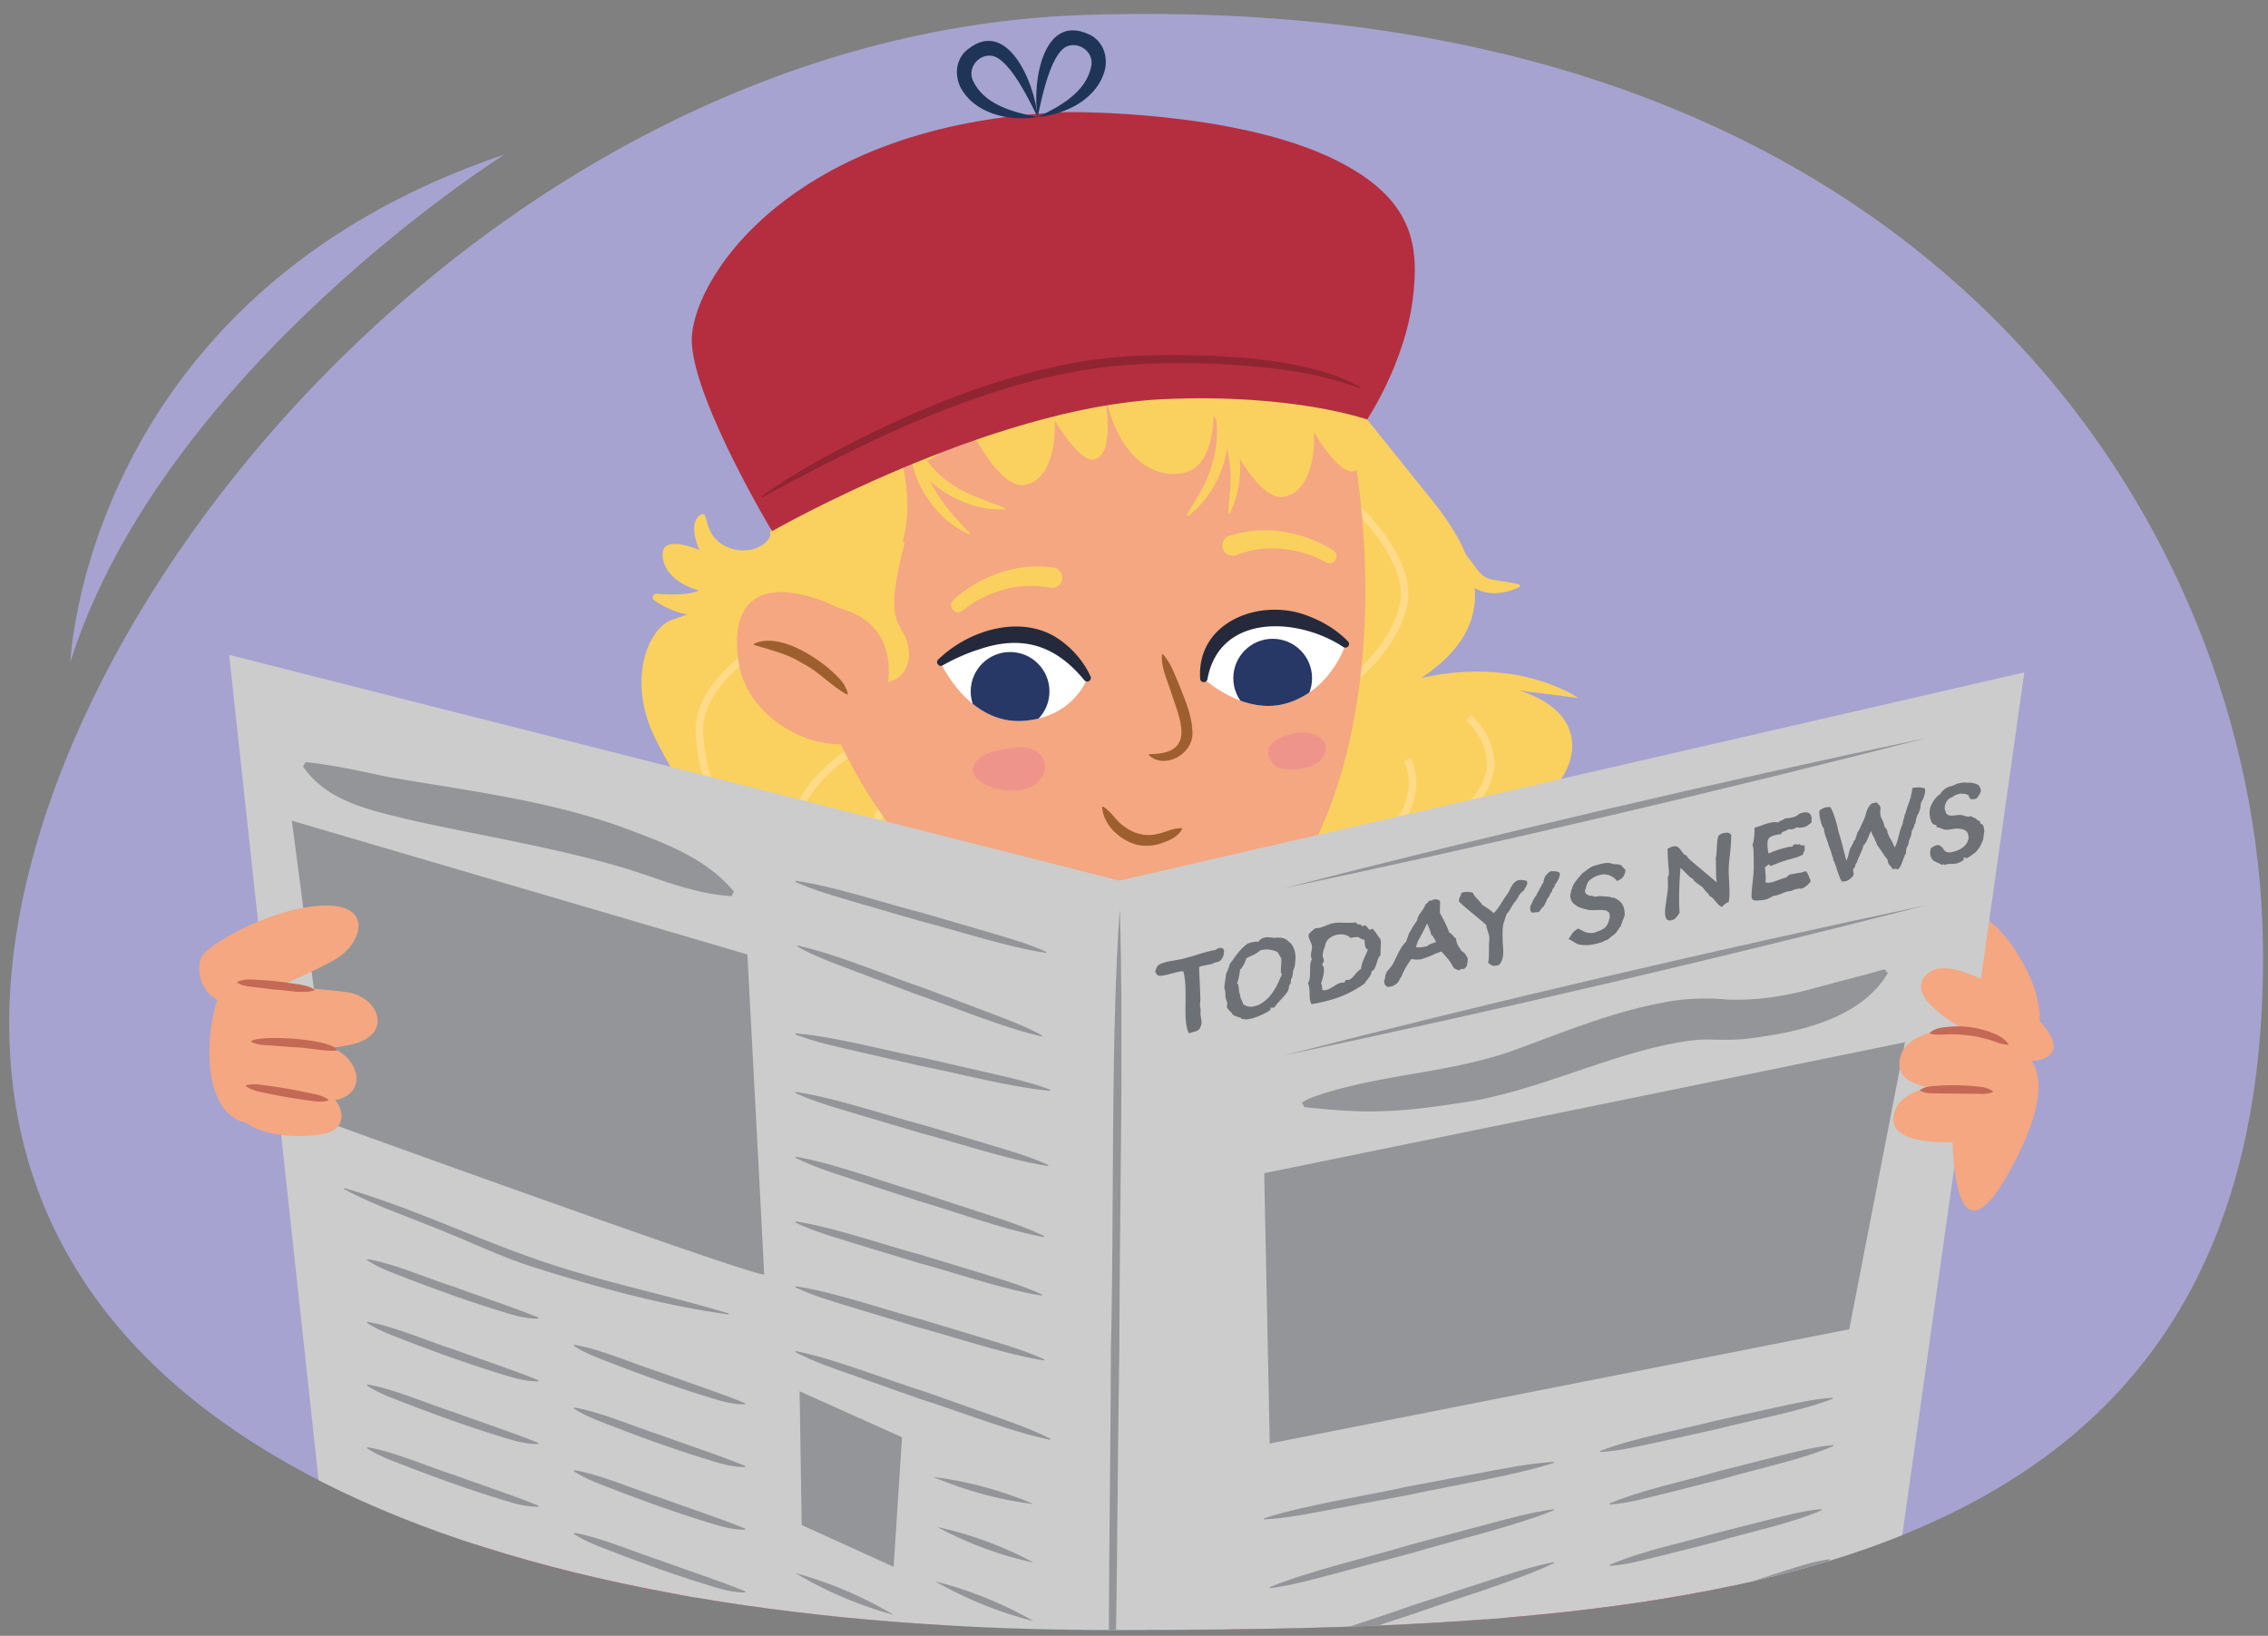 <svg version="1.1" id="Artwork" xmlns="http://www.w3.org/2000/svg" xmlns:xlink="http://www.w3.org/1999/xlink" x="0" y="0" width="380" height="274.022" xml:space="preserve"><rect width="100%" height="100%" fill="#808080" stroke="none"/><switch><g><defs><path id="SVGID_1_" d="M379.145 157.812c1.635 109.52-94.257 115.241-192.886 115.241S2.494 244.747 1.546 172.524C.644 103.693 82.785 5.922 181.355 2.523c142.213-4.904 196.763 86.46 197.79 155.289z"/></defs><use xlink:href="#SVGID_1_" overflow="visible" fill="#a6a3d0"/><clipPath id="SVGID_00000057830302307228063420000006887443845305508498_"><use xlink:href="#SVGID_1_" overflow="visible"/></clipPath><g clip-path="url(#SVGID_00000057830302307228063420000006887443845305508498_)"><path d="m228.889 675.852-10.265 1.781s-11.417-41.326-20.38-101.319c15.698-1.64 28.538-5.138 38.512-8.926-4.933 51.205-7.867 108.464-7.867 108.464z" fill="#98aed3"/><path d="M233.153 649.139a2.024 2.024 0 0 1-.031.073l.007-.022.024-.051z" fill="#fccb58"/><path d="M210.08 659.948c1.256 2.17 3.501 5.14 7.055 6.859 6.063 2.933 9.017-6.587 9.017-6.587l-.514-1.42c.043-.106.095-.211.133-.317-.421-1.439-.204-3.264-.045-4.589.213-1.78.567-3.522 1.163-5.215.601-1.708 1.316-3.358 2.542-4.716 1.066-1.182 2.993-2.23 4.696-2.033 1.291-.319 2.751.012 3.696 1.406 6.247 9.225 12.966 18.101 20.245 26.539 4.732 5.484 9.721 10.713 14.854 15.823.328.327.66.652.993.978-4.615-.237-11.347 1.345-16.25 10.707 0 0-22.339-8.085-32.763-14.68-7.016-4.439-12.96-9.609-16.105-12.522.016-.355.033-.704.045-1.041a47.248 47.248 0 0 1 1.238-9.192z" fill="#b52e3f"/><path d="M217.135 666.808c-3.554-1.719-5.799-4.689-7.055-6.859.618-2.592 1.465-5.124 2.594-7.518.804 2.063 1.756 4.069 2.764 6.057.476.63.98 1.235 1.554 1.78 1.194 1.133 2.826 2.031 4.522 1.856 1.415-.146 2.748-1.057 3.543-2.216.247-.361.427-.731.58-1.106l.514 1.42c.001-.002-2.953 9.518-9.016 6.586z" fill="#f77f4f"/><path d="M257.664 697.383c4.904-9.362 11.635-10.944 16.25-10.707 2.386 2.333 4.836 4.669 6.555 7.548.943 1.58 1.653 3.338 1.755 5.192.088 1.6-.216 4.382-1.738 5.306-.462.281-.999.415-1.532.504-2.73.454-5.812-.276-8.507-.757-3.134-.559-6.232-1.31-9.292-2.187-6.091-1.747-12.025-3.998-17.879-6.414-6.459-2.667-12.806-5.623-18.905-9.037a124.161 124.161 0 0 1-8.929-5.487c-2.046-1.384-4.274-2.739-5.654-4.853-1.156-1.771-1.09-4.165-.993-6.311 3.145 2.913 9.088 8.083 16.105 12.522 10.425 6.597 32.764 14.681 32.764 14.681z" fill="#ffe3c6"/><path d="M247.43 658.172c-8.563-.729-14.104 5.171-16.676 12.761-.1.334-.634.191-.54-.152 1.19-5.896 5.119-11.719 11.293-13.079 1.987-.476 4.044-.539 6.038-.079a.28.28 0 0 1 .209.335.282.282 0 0 1-.324.214zM255.435 667.251c-8.563-.729-14.104 5.171-16.676 12.761-.1.334-.634.191-.54-.152 1.19-5.896 5.119-11.72 11.293-13.079 1.987-.476 4.044-.539 6.038-.079a.28.28 0 0 1 .21.335.284.284 0 0 1-.325.214zM261.751 673.818c-7.635-.152-11.202 5.898-12.212 12.707-.041.342-.582.299-.558-.049.005-5.182 2.309-11.046 7.624-12.781 1.69-.583 3.48-.748 5.23-.431a.28.28 0 0 1 .225.325.284.284 0 0 1-.309.229z" fill="#402722"/><path d="m210.395 651.573-1.648-11.942s7.572 4.442 14.585 2.188c0 0 6.312-6.492 12.39-5.743 0 0 3.729 9.741 6.181 13.137l-13.053 13.708s-3.18 6.261-5.751 6.68c-2.571.419-13.842-5.232-13.842-5.232s.108-1.967.754-4.563c.668-2.69.763-5.489.384-8.233z" fill="#b52e3f"/><path d="M266.846 679.154c.903 3.452-1.733 6.473-5.238 6.536-3.128-.072-6.022-1.061-8.902-2.125a52.482 52.482 0 0 1-15.448-9.47c-4.517-4.054-8.309-8.99-10.766-14.565-2.467-5.554-3.568-11.658-3.439-17.712a.28.28 0 0 1 .561 0c.107 5.964 1.384 11.889 3.868 17.264 5.01 10.807 14.726 18.96 25.643 23.431 2.69 1.065 5.594 2.103 8.475 2.225 3.021-.036 5.34-2.356 4.699-5.474-.079-.352.482-.453.547-.11z" fill="#5e190a"/><path d="M240.278 646.698c-8.563-.729-14.104 5.171-16.676 12.761-.1.334-.634.191-.54-.152 1.191-5.896 5.118-11.719 11.293-13.079 1.987-.476 4.044-.539 6.038-.079a.28.28 0 0 1 .209.335.282.282 0 0 1-.324.214z" fill="#402722"/><path d="m113.224 675.852 10.265 1.781s11.417-41.326 20.38-101.319c-15.698-1.64-28.538-5.138-38.512-8.926 4.934 51.205 7.867 108.464 7.867 108.464z" fill="#98aed3"/><path d="m108.96 649.139.031.073-.007-.022-.024-.051z" fill="#fccb58"/><path d="M132.033 659.948c-1.256 2.17-3.501 5.14-7.055 6.859-6.063 2.933-9.017-6.587-9.017-6.587l.514-1.42c-.043-.106-.095-.211-.133-.317.421-1.439.204-3.264.045-4.589-.213-1.78-.567-3.522-1.163-5.215-.601-1.708-1.316-3.358-2.542-4.716-1.066-1.182-2.993-2.23-4.696-2.033-1.291-.319-2.751.012-3.696 1.406-6.247 9.225-12.966 18.101-20.245 26.539-4.732 5.484-9.721 10.713-14.853 15.823-.328.327-.66.652-.993.978 4.615-.237 11.347 1.345 16.25 10.707 0 0 22.339-8.085 32.763-14.68 7.016-4.439 12.96-9.609 16.105-12.522-.016-.355-.033-.704-.045-1.041a47.326 47.326 0 0 0-1.239-9.192z" fill="#b52e3f"/><path d="M124.978 666.808c3.554-1.719 5.799-4.689 7.055-6.859-.618-2.592-1.465-5.124-2.594-7.518-.804 2.063-1.756 4.069-2.764 6.057-.476.63-.98 1.235-1.554 1.78-1.194 1.133-2.826 2.031-4.522 1.856-1.415-.146-2.748-1.057-3.543-2.216a5.807 5.807 0 0 1-.58-1.106l-.514 1.42c-.001-.002 2.953 9.518 9.016 6.586z" fill="#f77f4f"/><path d="M84.45 697.383c-4.904-9.362-11.635-10.944-16.25-10.707-2.386 2.333-4.836 4.669-6.555 7.548-.943 1.58-1.653 3.338-1.755 5.192-.088 1.6.216 4.382 1.738 5.306.462.281.998.415 1.532.504 2.73.454 5.812-.276 8.507-.757 3.134-.559 6.232-1.31 9.292-2.187 6.091-1.747 12.025-3.998 17.879-6.414 6.459-2.667 12.806-5.623 18.905-9.037a124.161 124.161 0 0 0 8.929-5.487c2.046-1.384 4.274-2.739 5.654-4.853 1.156-1.771 1.09-4.165.993-6.311-3.145 2.913-9.088 8.083-16.105 12.522-10.426 6.597-32.764 14.681-32.764 14.681z" fill="#ffe3c6"/><path d="M94.568 657.624c8.806-1.913 15.772 4.896 17.33 13.158.088.339-.435.49-.539.151-2.571-7.591-8.119-13.491-16.676-12.76-.343.07-.465-.478-.115-.549zM86.563 666.703c8.806-1.913 15.772 4.896 17.33 13.158.088.339-.435.49-.539.151-2.571-7.591-8.119-13.491-16.676-12.76-.344.07-.466-.478-.115-.549z" fill="#402722"/><g><path d="M80.279 673.264c8.069-1.327 12.966 5.841 12.853 13.212.018.345-.515.394-.558.048-1.009-6.823-4.598-12.877-12.242-12.706-.331.016-.384-.506-.053-.554z" fill="#402722"/></g><path d="m131.718 651.573 1.648-11.942s-7.572 4.442-14.585 2.188c0 0-6.312-6.492-12.39-5.743 0 0-3.729 9.741-6.181 13.137l13.053 13.708s3.18 6.261 5.751 6.68c2.571.419 13.842-5.232 13.842-5.232s-.108-1.967-.754-4.563c-.668-2.69-.762-5.489-.384-8.233z" fill="#b52e3f"/><g><path d="M75.811 679.29c-.636 3.072 1.714 5.438 4.704 5.449 2.881-.122 5.784-1.16 8.475-2.225a52.167 52.167 0 0 0 15.034-9.351c9.03-7.807 14.384-19.385 14.477-31.344a.281.281 0 0 1 .561 0c.048 3.018-.174 6.049-.733 9.031-1.664 9.002-6.655 17.203-13.472 23.246a52.516 52.516 0 0 1-15.448 9.47c-4.066 1.341-9.716 3.929-13.205.15-1.074-1.29-1.284-3.023-.935-4.561.093-.371.631-.223.542.135z" fill="#5e190a"/></g><g><path d="M101.721 646.15c8.806-1.913 15.772 4.896 17.33 13.158.088.339-.435.49-.539.151-2.57-7.591-8.119-13.491-16.676-12.76-.344.07-.466-.478-.115-.549z" fill="#402722"/></g><path d="M97.596 446.019c3.118-118.592 11.065-156.584 25.344-176.924l120.629-1.086c12.73 83.131 13.437 196.297 9.261 244.939-1.258 14.656-7.854 112.583-11.476 116.514-6.569 6.12-23.239 9.117-39.317 4.032-3.737-25.015-14.273-110.452-16.151-140.317-6.382-101.491-7.048-125.741-7.048-125.741s-14.896 82.612-20.956 163.258c-1.832 24.385-9.349 90.008-11.261 101.046-13.3 3.553-32.325 1.8-43.043-1.395-1.584-34.598-7.134-140.522-5.982-184.326z" fill="#3d9493"/><g><path d="M180.775 261.818c.878 10.341.623 26.101.95 36.614.066 6.102.156 12.204.284 18.305.024 5.35.525 13.226-.015 18.404-1.069-5.965-1.048-12.266-1.307-18.369a1834.87 1834.87 0 0 1-.476-18.315c-.024-6.38-.204-21.291-.114-27.479.058-3.054.191-6.108.492-9.16.007-.105.181-.11.186 0z" fill="#455470"/><path d="M192.374 262.825c1.421 9.274.865 18.682.582 28.022-.298 4.67-.711 9.338-1.401 13.979-.284 4.758-4.177 9.88-9.367 9.306-.108-.005-.113-.173-.006-.184 4.718-.624 7.742-4.846 8.064-9.306.619-4.597.966-9.236 1.198-13.878.287-4.64.433-9.293.48-13.946.065-4.657-.137-9.299.264-13.982.005-.105.172-.117.186-.011z" fill="#455470"/><path d="M216.429 273.231c.739 3.873-.212 7.749.155 11.606.645 10.954 8.762 16.377 19.21 15.989 1.941.082 3.995-.129 5.84.634.097.042.042.207-.066.172-1.597-.396-4.096.002-5.75.09-8.166.972-16.599-2.827-19.544-10.881-1.352-3.806-1.234-7.902-.912-11.834.16-1.954.456-3.85.883-5.776.017-.096.167-.098.184 0zM155.689 273.231c1.121 5.767 1.84 11.907-.029 17.61-2.947 8.055-11.379 11.853-19.544 10.88-1.652-.096-4.143-.487-5.75-.09-.101.032-.17-.123-.066-.172 1.845-.762 3.9-.552 5.84-.634 10.452.389 18.567-5.04 19.21-15.989.367-3.858-.585-7.733.154-11.606.015-.095.17-.097.185.001z" fill="#496289"/></g><g><path transform="scale(-1) rotate(-5.025 -3350.448 3617.969)" fill="#fad15f" d="M133.919 113.753h49.703v66.564h-49.703z"/><path d="M112.657 103.81c-3.866 1.284-7.309 9.238-3.558 18.369 2.461 5.991 13.736 23.349 13.736 23.349s-11.583 1.129-6.928 10.512c4.655 9.383 12.276 11.989 12.276 11.989s-22.696 7.85-26.722 23.13 5.207 27.878 5.207 27.878l55.482-12.495-7.457-43.393-23.369-70.089c-.001-.001-5.691 6.441-18.667 10.75z" fill="#fad15f"/><path d="M132.303 168.749c-2.992.493-6.137.711-9.166.346-2.741-.267-8.182-1.599-7.165-5.412l.353.056c.604 1.268 1.77 1.663 3.004 2.074 1.607.517 3.403.607 5.099.672 2.531.041 5.052-.155 7.594-.234l.281 2.498z" fill="#fad15f"/><path d="M127.292 170.635c-2.992.493-6.137.711-9.166.346-2.741-.267-8.182-1.599-7.165-5.412l.353.056c.604 1.268 1.771 1.663 3.004 2.074 1.607.517 3.403.607 5.099.672 2.531.041 5.052-.155 7.594-.234l.281 2.498zM239.185 82.861c8.634 10.418 12.802 21.495-1.026 30.695 0 0 20.956-.779 24.697 8.473 3.741 9.252-12.005 17.822-12.005 17.822s14.934 4.541 14.766 9.613c-.168 5.071-4.301 6.499-4.301 6.499s7.006 1.716 5.525 7.2c-1.481 5.484-13.342 6.794-13.342 6.794s24.932 6.855 16.855 29.122-72.321 2.902-72.321 2.902l-8.657-41.021 35.009-85.985 2.248-6.712 2.425 2.006 10.127 12.592z" fill="#fad15f"/><g fill="none" stroke="#ffda88" stroke-width="1.256" stroke-miterlimit="10"><path d="M226.899 84.652s10.104 9.247 8.213 16.89c-1.891 7.642-9.038 12.687-9.038 12.687M246.063 120.206s9.083 7.873-1.281 16.153M243.821 148.617s11.488 3.423 6.158 14.169c-5.331 10.746 1.856 18.804 4.619 19.662M235.773 127.263s3.739 6.089-3.941 13.465c-7.68 7.376-12.775 18.344-6.187 24.198M152.501 128.436s-9.215 10.176-6.95 19.881 13.188 10.661 13.161 19.155M148.779 122.264s-16.072 7.228-15.598 17.471c.474 10.243 5.312 14.303 5.014 18.173M132.786 105.239s-16.072 7.228-15.598 17.471 5.312 14.303 5.014 18.173M146.025 162.529s3.154 12.294-13.173 19.046"/></g><path d="M212.202 170.078c-22.73-1.778-54.152-.917-59.439 0-5.287.917-13.201 13.007-13.201 13.007l74.011 8.416-1.371-21.423z" fill="#b52e3f"/><path d="M143.218 269.348h77.718l-3.639-96.432s-12.349-2.237-34.012-2.231-40.067 3.374-40.067 3.374v95.289z" fill="#ebf7f7"/><path d="M176.491 161.272c-2.578-1.745-5.155-4.468-7.517-7.452l.244-6.045h29.346v17.322c-6.688.265-16.556-.092-22.073-3.825z" fill="#c48464"/><path d="M176.491 161.272c5.517 3.733 15.385 4.09 22.074 3.825v12.307s-3.864 6.419-14.267 6.419c-10.404 0-16.294-5.985-16.294-5.985l.971-24.018c2.361 2.984 4.938 5.708 7.516 7.452z" fill="#d6906d"/><path d="M222.133 56.235c15.162 47.492 3.412 101.802-25.858 103.842-44.096 3.072-59.687-39.438-64.611-63.134-4.923-23.696 3.371-58.49 44.549-66.371s45.92 25.663 45.92 25.663z" fill="#f4a781"/><path d="M203.784 64.343c4.112 7.235 1.774 17.112-4.725 22.113l-.183-.165c.447-.902.977-1.71 1.471-2.531 3.483-5.455 4.918-12.542 1.954-18.521l1.483-.896z" fill="#fad15f"/><path d="M200.607 64.083c6.867 4.7 9.096 14.603 5.446 21.947l-.237-.068c.006-1.007.128-1.965.212-2.919.74-6.429-1.077-13.429-6.362-17.503l.941-1.457zM152.443 70.905c.757 3.576 2.879 6.894 5.698 9.234 2.962 2.477 6.68 3.586 10.253 4.944l-.035.244c-2.006.062-4.056-.188-5.954-.872-3.9-1.332-7.394-3.928-9.535-7.488-1.1-1.781-1.853-3.693-2.148-5.864l1.721-.198z" fill="#fad15f"/><path d="M154.769 69.421c-1.99 8.399 2.074 14.272 7.788 19.914l-.141.203c-1.823-.845-3.551-1.988-4.928-3.468-2.877-2.961-4.773-6.89-5.059-11.029-.171-2.084.02-4.126.706-6.198l1.634.578zM184.586 57.553c-.481 15.029 6.419 23.226 13.795 21.652 5.52-1.178 4.962-10.996 4.962-10.996s6.552 16.11 11.844 15.001c5.625-1.18 4.965-10.814 4.965-10.814s4.313 7.49 6.87 6.481c3.952-1.559.889-13.91.889-13.91s-18.779-9.55-27.367-9.832c-8.588-.283-15.958 2.418-15.958 2.418z" fill="#fad15f"/><path d="M141.154 55.575c-.481 15.029 6.419 23.226 13.795 21.652 5.52-1.178 4.962-10.996 4.962-10.996s6.552 16.11 11.844 15.001c5.625-1.18 4.965-10.814 4.965-10.814s4.313 7.49 6.87 6.481c3.952-1.559.889-13.91.889-13.91s-18.779-9.55-27.367-9.832c-8.588-.283-15.958 2.418-15.958 2.418z" fill="#fad15f"/><path d="M149.358 71.131c11.707 33.521-18.629 32.411-21.773 33.555l2.455-25.304 19.318-8.251z" fill="#fad15f"/><g><path d="M141.406 102.113c-14.591-6.716-19.297-1.103-17.595 9.148 1.702 10.25 15.93 17.399 24.968 11.004 9.037-6.396-7.373-20.152-7.373-20.152z" fill="#f4a781"/><path d="M141.866 116.322c-2.743-1.506-4.552-3.759-7.306-5.139-2.542-1.656-5.314-2.249-8.18-3.13-.095-.032-.107-.176-.016-.222 3.975-1.879 9.986 1.914 12.93 4.534 1.139 1.058 2.376 2.127 2.75 3.815.023.099-.086.188-.178.142z" fill="#9e5f2e"/></g><path d="M238.159 113.557c16.422-3.658 26.262 3.365 26.262 3.365l-26.262-3.365z" fill="#fad15f"/><g><path d="M253.326 168.949c4.024-.709 16.156-1.167 17.55-5.43l.333-.13c.588.906.239 2.131-.335 2.925-.566.783-1.316 1.416-2.147 1.887-4.696 2.526-10.019 3.079-15.233 3.256l-.168-2.508z" fill="#fad15f"/></g><g><path d="M240.687 88.173c2.515 1.847 4.786 4.376 6.548 6.884.926 1.249 1.536 1.826 2.929 2.06 1.334.272 2.889.358 4.473.829l.035.356c-2.345 1.108-5.103 1.613-7.503.254-2.054-1.334-3.297-3.641-4.962-5.274-.996-1.098-2.08-2.124-3.144-3.192l1.624-1.917z" fill="#fad15f"/></g><g><path d="M207.14 92.974c1.193-.416 2.412-.807 3.686-.947a15.821 15.821 0 0 1 3.856-.086c1.294.114 2.59.357 3.853.74 1.246.371 2.535.898 3.598 1.486l.079.044a1.169 1.169 0 0 0 1.197-2.006c-1.338-.86-2.631-1.468-4.038-1.999a21.865 21.865 0 0 0-4.332-1.127 18.847 18.847 0 0 0-4.532-.192c-1.529.074-3.03.433-4.508.854a1.716 1.716 0 1 0 1.03 3.274l.111-.041zM175.887 98.437c-1.247-.201-2.516-.374-3.794-.289-1.278.037-2.56.238-3.812.588a19.13 19.13 0 0 0-3.664 1.401 18.753 18.753 0 0 0-3.284 2.091l-.07.057a1.169 1.169 0 0 1-1.529-1.767c1.167-1.08 2.334-1.904 3.627-2.673a21.881 21.881 0 0 1 4.068-1.866 18.847 18.847 0 0 1 4.428-.98c1.518-.194 3.059-.102 4.588.054a1.717 1.717 0 1 1-.442 3.404l-.116-.02z" fill="#fad15f"/><defs><path id="SVGID_00000117676630528639482720000006564593497942388646_" d="M225.452 107.907s-6.791-5.807-15.267-4.022c-8.476 1.785-8.484 9.814-8.484 9.814s6.886 6.423 14.202 4.017 9.549-9.809 9.549-9.809z"/></defs><clipPath id="SVGID_00000033344614812462553400000008050149001584289157_"><use xlink:href="#SVGID_00000117676630528639482720000006564593497942388646_" overflow="visible"/></clipPath><g clip-path="url(#SVGID_00000033344614812462553400000008050149001584289157_)"><path d="M225.452 107.907s-6.791-5.807-15.267-4.022c-8.476 1.785-8.484 9.814-8.484 9.814s6.886 6.423 14.202 4.017 9.549-9.809 9.549-9.809z" fill="#fff"/><circle cx="213.237" cy="113.603" r="6.597" fill="#273766"/></g><path d="M194.885 109.633c1.328 1.504 1.892 3.258 2.634 4.987 1.054 2.686 2.311 5.393 2.271 8.416-.071 3.363-4.69 5.88-7.261 3.494-.079-.078-.008-.218.1-.203 8.161-.014 4.921-6.132 3.329-11.114-.584-1.761-1.392-3.482-1.288-5.506.003-.105.148-.158.215-.074zM198.052 138.927c-.777 1.333-2.119 1.873-3.473 2.335-1.359.47-2.936.569-4.414.168-2.745-.91-5.233-3.228-5.506-6.179-.006-.097.107-.165.189-.113.664.391 1.085.898 1.544 1.352 1.831 2.427 4.668 4.019 7.741 3.163 1.215-.262 2.28-.915 3.804-.921.099-.005.167.111.115.195z" fill="#9e5f2e"/><path d="M212.447 125.907c.159-2.058 3.701-3.118 5.483-3.224 2.513-.149 5.743 1.629 3.425 4.527-1.448 1.81-6.758 2.517-8.274.481-.492-.661-.675-1.256-.634-1.784zM163.614 127.517c.031-.037.064-.074.098-.112 1.52-1.677 4.77-1.984 6.869-2.197 2.272-.23 4.926 1.08 4.445 3.773-1.112 6.218-15.059 2.876-11.412-1.464z" fill="#ef948b"/><defs><path id="SVGID_00000103983240869369357050000000480648601222185660_" d="M182.18 113.6s-2.611-7.433-11.569-7.295c-8.958.139-13.029 4.661-13.029 4.661s4.699 10.51 13.979 9.786c8.431-.658 10.619-7.152 10.619-7.152z"/></defs><clipPath id="SVGID_00000049197636698943924180000006394689689172768431_"><use xlink:href="#SVGID_00000103983240869369357050000000480648601222185660_" overflow="visible"/></clipPath><g clip-path="url(#SVGID_00000049197636698943924180000006394689689172768431_)"><path d="M182.18 113.6s-2.611-7.433-11.569-7.295c-8.958.139-13.029 4.661-13.029 4.661s4.699 10.51 13.979 9.786c8.431-.658 10.619-7.152 10.619-7.152z" fill="#fff"/><circle cx="169.238" cy="115.821" r="6.597" fill="#273766"/></g><g><path d="M225.047 108.372c-7.529-4.992-20.65-5.668-22.73 5.321-.049.75-1.178.765-1.233.013-.607-9.652 10.2-13.649 18.092-10.523 2.52.959 4.805 2.332 6.68 4.26a.618.618 0 0 1-.809.929z" fill="#242a3b"/></g><g><path d="M181.646 113.908c-4.787-5.808-10.329-7.562-17.449-5.177-2.146.665-4.283 1.619-6.268 2.737-.598.361-1.249-.502-.739-.977 5.263-5.133 14.548-7.87 20.825-2.987 2.039 1.558 3.635 3.505 4.699 5.789a.617.617 0 0 1-.299.82.624.624 0 0 1-.769-.205z" fill="#242a3b"/></g></g><path d="M135.994 83.264s3.9 14.897-9.618 16.176-15.983-4.956-15.246-7.292c.737-2.336 6.048 0 6.048 0s-1.96-4.255 0-5.774c1.96-1.519 0 3.789 5.401 5.542 2.596.843 6.195-.117 6.774-2.936 1.169-5.689.687-9.598.687-9.598l5.954 3.882z" fill="#fad15f"/><path d="M229.059 70.27s-12.527-4.43-34.299-3.394c-29.157 1.388-65.408 22.104-65.408 22.104s-12.766-21.258-13.431-31.353c-.665-10.095 16.242-37.153 62.882-38.848 0 0 28.138-.378 45.064 8.065 12.895 6.432 14.011 14.188 12.825 23.387-1.386 10.749-7.633 20.039-7.633 20.039z" fill="#b52e3f"/><g><path d="M173.854 19.61c3.901-1.835 8.198-4.282 8.999-8.588.423-2.4-2.185-4.168-4.21-3.199-.956.478-1.714 1.747-2.313 3.038-1.161 2.672-1.825 5.705-2.476 8.749zm0 0c-.978-5.655.869-18.165 9.265-13.516.324.29.877.683 1.1 1.062.951 1.18 1.21 2.773.978 4.232-1.125 5.166-6.688 7.817-11.343 8.222z" fill="#1f3557"/><path d="M173.854 19.61c-4.609.757-10.657-.441-13.021-5.169-.584-1.357-.727-2.965-.096-4.343.122-.421.56-.943.804-1.3 6.991-6.577 11.864 5.088 12.313 10.812zm0 0c-1.382-2.788-2.773-5.564-4.558-7.868-.899-1.103-1.946-2.146-2.991-2.373-2.202-.439-4.293 1.917-3.291 4.138 1.841 3.977 6.605 5.285 10.84 6.103z" fill="#1f3557"/></g></g><g fill="#24368a"><path transform="rotate(-180 182.185 189.74)" d="M155.885 185.78h52.6v7.918h-52.6z"/><path transform="rotate(-180 182.185 211.66)" d="M155.885 207.701h52.6v7.918h-52.6z"/><path transform="rotate(-180 182.185 233.58)" d="M155.885 229.621h52.6v7.918h-52.6z"/><path transform="rotate(-180 182.185 255.5)" d="M155.885 251.541h52.6v7.918h-52.6z"/></g><g><path transform="rotate(166.312 381.203 576.355)" fill="#6f6f93" d="M377.384 453.307h7.659V699.38h-7.659z"/><path d="m420.603 692.754 3.846 11.337a2.16 2.16 0 0 1-1.535 2.793l-18.725 4.559a2.16 2.16 0 0 1-2.647-1.775l-1.796-11.836a2.16 2.16 0 0 1 1.625-2.424l16.675-4.06a2.162 2.162 0 0 1 2.557 1.406z" fill="#38383f"/><path d="m380.662 605.504 14.444-3.518-51.253-210.512c-3.977-16.332-48.573-76.489-57.474-88.383l-11.902 8.907c19.901 26.596 52.413 72.647 54.932 82.993l51.253 210.513z" fill="#465166"/><path d="M274.477 311.999s-1.282-4.055 2.76-6.927 11.382 2.553 11.382 2.553l-4.787 11.531-9.355-7.157z" fill="#465166"/><path d="M386.259 587.407c-12.639-49.068-28.466-112.837-40.552-162.17-2.662-10.799-5.317-21.694-8.056-32.387-.776-2.539-1.95-5.054-3.179-7.513-9.069-17.202-20.286-33.211-31.432-49.125l.902-.664c9.951 13.464 19.714 27.09 28.301 41.486 2.831 4.914 5.691 9.723 7.511 15.176 2.602 9.362 5.843 22.92 8.274 32.452 9.077 36.202 23.025 93.624 31.679 129.929l7.64 32.55-1.088.266z" fill="#5e6f8c"/><g><path d="m328.983 320.284-42.33-59.723c-26.486-36.422-55.01-15.996-24.428 26.827 1.997 2.797 46.316 48.852 46.316 48.852s9.592-11.807 20.442-15.956z" fill="#b52e3f"/></g><g><g fill="#e59c7c"><path d="M315.652 337.895s-3.661 5.774-2.312 11.559 11.417 16.355 9.531 14.71c-1.887-1.645 9.547-18.561 9.547-18.561l-11.948-11.37-4.818 3.662z"/><path d="M311.271 337.786c.286.267 4.502 4.439 4.429 4.654-1.071 3.157-.191 7.337 1.23 10.073 5.081 9.782 15.3 7.875 23.751 4.318 8.109-3.413 16.688-14.012 11.249-22.598-6.012-9.491-12.065-8.055-19.225-9.663-3.192-.717-3.66-2.337-6.157-4.188-1.803-1.336-3.687-1.627-5.759-.642-4.677 2.223-9.738 5.763-11.414 10.59-.05.145-.089.29-.134.43-.857 2.631.179 5.298 2.03 7.026z"/></g><path fill="#465166" d="m347.767 320.531 7.477 8.765-35.692 38.14-7.477-8.765z"/><path d="M324.108 345.976c.727-2.003 4.12-3.13 5.177-.677.895 2.078 1.338 4.222 2.542 6.179 1.221 1.984 3.048 3.108 4.779 4.585 3.766 3.212-1.029 8.548-5.04 6.533-5.147-2.586-9.51-10.964-7.458-16.62z" fill="#f4a781"/><path d="M328.356 342.239c.233-2.861 3.539-3.854 5.127-1.445 1.391 2.109 2.777 4.29 4.442 6.201 1.785 2.049 3.771 3.085 6.021 4.457 4.012 2.447 1.371 9.173-3.18 7.848-6.768-1.97-13.014-9.636-12.41-17.061zM319.075 353.333c.646-2.682 4.785-2.685 5.431 0 .253 1.052.696 2.065 1.166 2.927.597 1.096 1.427 1.735 2.191 2.91 2.002 3.081-1.945 6.866-4.993 4.993-3.563-2.189-4.718-6.997-3.795-10.83z" fill="#f4a781"/><path d="M323.381 337.714c2.269-4.397 5.772-8.692 10.433-10.665 1.365-.578 3.008-.31 4.02.808 2.104 2.326-.242 6.478-1.657 8.527-1.902 2.756-4.477 5.031-7.261 6.866-3.579 2.359-7.277-2.162-5.535-5.536z" fill="#f4a781"/><g><path d="M339.125 337.076c1.449.882 2.506 2.044 3.712 3.212.699.677 1.638 1.317 2.475 1.997-.031-.739-.041-1.435.021-2.116l6.611-7.226c.618.884 1.197 2.521 1.69 5.256.961 5.329.584 14.157-6.646 14.278-3.08.051-5.644-1.911-7.641-4.084-2.005-2.18-4.263-4.689-5.079-7.582-.775-2.746 2.385-5.24 4.857-3.735z" fill="#f4a781"/></g><ellipse transform="rotate(-36.293 351.615 325.062)" cx="351.599" cy="325.047" rx="3.041" ry="5.881" fill="#37404f"/><g><path d="M328.416 361.016c-2.616-2.469-4.868-6.008-4.709-9.716l.16-.028c1.421 3.213 2.82 6.406 5.335 8.921l-.786.823zM338.003 358.824c-5.522-2.756-10.376-8.823-9.766-15.242l.166-.004c1.087 5.973 4.77 11.318 10.124 14.21l-.524 1.036z" fill="#d39479"/><path d="M338.255 327.474c3.713 4.71-3.732 12.549-7.515 15.12-1.564 1.219-3.858 2.379-5.627.912l.08-.141c.896.356 1.852.352 2.655.001 3.961-2.446 7.506-6.001 9.465-10.248.652-1.539 1.233-3.5.099-4.88l.843-.764z" fill="#d39479"/><path d="M345.85 352.978c-5.467-.591-11.273-8.348-11.976-13.52l.156-.043c2.574 4.89 6.241 11.117 11.971 12.435l-.151 1.128z" fill="#d39479"/></g></g><path fill="#38383f" d="m392.978 608.478-7.387 2.033-7.617-4.823-1.809-7.446 19.254-4.787 2.021 8.084z"/><path d="M298.005 327.856s-.615-18.586 22.101-20.885l-11.697-14.816c-22.716 2.3-23.91 21.884-23.91 21.884l13.506 13.817z" fill="#465166"/><path d="M241.601 234.28s21.732 106.419 22.64 125.437c0 0-38.571 11.667-56.805 9.212l-4.095-199.495s46.323-1.461 66.877 43.485c8.516 18.622 16.23 47.786 15.178 60.504s-22.52 12.723-29.328 4.278c-6.024-7.474-14.467-43.421-14.467-43.421z" fill="#b52e3f"/></g><g><path transform="rotate(13.688 -16.22 576.245)" fill="#6f6f93" d="M-20.08 453.307h7.659V699.38h-7.659z"/><path d="m-55.641 692.754-3.846 11.337a2.16 2.16 0 0 0 1.535 2.793l18.725 4.559a2.16 2.16 0 0 0 2.647-1.775l1.796-11.836a2.16 2.16 0 0 0-1.625-2.424l-16.675-4.06a2.162 2.162 0 0 0-2.557 1.406z" fill="#38383f"/><path d="m-15.7 605.504-14.444-3.518 51.253-210.512c3.977-16.332 48.573-76.489 57.474-88.383l11.902 8.907c-19.901 26.596-52.413 72.647-54.932 82.993L-15.7 605.504z" fill="#465166"/><path d="M90.485 311.999s1.282-4.055-2.76-6.927-11.382 2.553-11.382 2.553l4.787 11.531 9.355-7.157z" fill="#465166"/><path d="M-22.385 587.141C-9.412 531.508 7.07 463.866 20.997 408.445c2.194-8.031 3.514-16.691 7.62-24.062 9.27-17.24 20.855-33.085 32.402-48.834l.903.664c-11.145 15.913-22.363 31.923-31.432 49.125-1.229 2.46-2.402 4.974-3.178 7.513-2.74 10.693-5.395 21.588-8.056 32.387-8.856 36.255-23.123 93.596-32.263 129.78l-8.29 32.391-1.088-.268z" fill="#5e6f8c"/><g><path d="m35.979 320.284 42.33-59.723c26.486-36.422 55.01-15.996 24.428 26.827-1.997 2.797-46.316 48.852-46.316 48.852s-9.592-11.807-20.442-15.956z" fill="#b52e3f"/></g><g><g fill="#e59c7c"><path d="M49.31 337.895s3.661 5.774 2.312 11.559c-1.349 5.785-11.417 16.355-9.531 14.71 1.887-1.645-9.547-18.561-9.547-18.561l11.948-11.37 4.818 3.662z"/><path d="M55.721 330.761c-.046-.14-.084-.285-.134-.43-1.675-4.827-6.737-8.367-11.414-10.59-2.072-.985-3.956-.694-5.759.642-2.498 1.851-2.965 3.471-6.157 4.188-7.159 1.608-13.212.172-19.225 9.663-5.439 8.587 3.14 19.185 11.249 22.598 8.451 3.557 18.67 5.464 23.751-4.318 1.421-2.737 2.301-6.917 1.23-10.073-.073-.215 4.143-4.387 4.429-4.654 1.851-1.729 2.887-4.396 2.03-7.026z"/></g><path fill="#465166" d="m17.195 320.531-7.477 8.765 35.692 38.14 7.477-8.765z"/><path d="M40.855 345.976c-.727-2.003-4.12-3.13-5.177-.677-.895 2.078-1.338 4.222-2.542 6.179-1.221 1.984-3.048 3.108-4.779 4.585-3.766 3.212 1.029 8.548 5.04 6.533 5.146-2.586 9.509-10.964 7.458-16.62z" fill="#f4a781"/><path d="M36.606 342.239c-.233-2.861-3.539-3.854-5.127-1.445-1.391 2.109-2.777 4.29-4.442 6.201-1.785 2.049-3.771 3.085-6.021 4.457-4.012 2.447-1.371 9.173 3.18 7.848 6.768-1.97 13.014-9.636 12.41-17.061zM45.887 353.333c-.646-2.682-4.785-2.685-5.431 0-.253 1.052-.696 2.065-1.166 2.927-.597 1.096-1.427 1.735-2.191 2.91-2.002 3.081 1.945 6.866 4.993 4.993 3.563-2.189 4.718-6.997 3.795-10.83z" fill="#f4a781"/><path d="M41.582 337.714c-2.269-4.397-5.772-8.692-10.433-10.665-1.365-.578-3.008-.31-4.02.808-2.104 2.326.242 6.478 1.657 8.527 1.902 2.756 4.477 5.031 7.261 6.866 3.579 2.359 7.276-2.162 5.535-5.536z" fill="#f4a781"/><g><path d="M25.837 337.076c-1.449.882-2.506 2.044-3.712 3.212-.699.677-1.638 1.317-2.475 1.997.031-.739.041-1.435-.021-2.116l-6.611-7.226c-.618.884-1.197 2.521-1.69 5.256-.961 5.329-.584 14.157 6.646 14.278 3.08.051 5.644-1.911 7.641-4.084 2.005-2.18 4.263-4.689 5.079-7.582.775-2.746-2.385-5.24-4.857-3.735z" fill="#f4a781"/></g><ellipse transform="rotate(-53.708 13.356 325.04)" cx="13.363" cy="325.047" rx="5.881" ry="3.041" fill="#37404f"/><g><path d="M35.76 360.192c2.515-2.515 3.913-5.708 5.335-8.921l.16.028c.111.937-.039 1.867-.301 2.751-.836 2.643-2.323 5.118-4.407 6.965-.001.001-.787-.823-.787-.823zM26.436 357.788c5.355-2.892 9.036-8.237 10.124-14.21l.165.004c.575 4.816-2.348 9.442-5.782 12.582a16.78 16.78 0 0 1-3.984 2.66l-.523-1.036z" fill="#d39479"/><path d="M27.551 328.238c-1.133 1.381-.553 3.34.099 4.88 1.959 4.247 5.504 7.802 9.464 10.248.803.352 1.758.356 2.655-.001l.08.141c-1.774 1.465-4.06.308-5.627-.913-3.78-2.568-11.229-10.405-7.516-15.119l.845.764z" fill="#d39479"/><path d="M18.961 351.85c5.73-1.318 9.395-7.542 11.971-12.434l.156.042c-.703 5.167-6.501 12.925-11.976 13.52l-.151-1.128z" fill="#d39479"/></g></g><path fill="#38383f" d="m-28.016 608.478 7.388 2.033 7.616-4.823 1.809-7.446-19.254-4.787-2.021 8.084z"/><path d="M66.957 327.856s.615-18.586-22.101-20.885l11.697-14.816c22.716 2.3 23.91 21.884 23.91 21.884l-13.506 13.817z" fill="#465166"/><path d="M123.361 234.28s-21.732 106.419-22.64 125.437c0 0 38.571 11.667 56.805 9.212l4.095-199.495s-46.323-1.461-66.877 43.485c-8.516 18.622-16.23 47.786-15.178 60.504s22.52 12.723 29.328 4.278c6.025-7.474 14.467-43.421 14.467-43.421z" fill="#b52e3f"/></g><circle cx="150.233" cy="337.982" r="5.04" fill="#692e1b"/><circle cx="150.233" cy="301.546" r="5.04" fill="#692e1b"/><circle cx="150.233" cy="265.109" r="5.04" fill="#692e1b"/><circle cx="150.233" cy="228.673" r="5.04" fill="#692e1b"/><path d="m254.61 327.856-35.134 5.086s10.887 23.489 24.285 20.526 10.849-25.612 10.849-25.612zM104.771 330.087l36.178 5.086s-11.21 23.489-25.006 20.526-11.172-25.612-11.172-25.612z" fill="#c24252"/><path d="M123.764 99.599s-.381 2.397-5.744 3.304c-3.366.569-6.513-1.039-8.39-2.316-.528-.359-.23-1.181.406-1.123 2.523.231 6.555.31 8.334-1.237 2.688-2.338 4.208-2.865 4.208-2.865l1.186 4.237zM151.582 90.961c-3.056 11.65-1.502 12.728-.087 15.345 1.415 2.617 1.218 7.092-2.716 7.922 0 0 1.836-9.264-7.372-12.115-9.209-2.851-5.855-9.495-4.89-9.846.965-.351 9.754-5.893 9.754-5.893l5.311 4.587z" fill="#fad15f"/><g><path d="M227.864 65.046c-8.198-3.076-17.092-3.779-25.782-4.153-5.421-.147-10.986-.035-16.389.529-11.948 1.405-23.484 5.327-34.488 10.151-8.022 3.557-15.818 7.594-23.57 11.768l-.099-.155c1.789-1.297 3.644-2.493 5.523-3.65a131.322 131.322 0 0 1 5.733-3.309c13.613-7.232 28.117-13.4 43.442-15.829 6.538-.982 13.296-1.023 19.89-.834 6.619.267 13.317.839 19.694 2.764 2.123.638 4.224 1.409 6.139 2.559l-.093.159z" fill="#8f2531"/></g><g><path d="M340.843 165.522c-1.126-3.609-6.708-13.847-11.917-12.312-5.209 1.535 5.454 17.164 5.454 17.164s10.496 8.077 6.463-4.852z" fill="#f4a781"/><path fill="#ccc" d="m38.396 109.705 149.143 37.81 151.632-34.881-21.557 152.339-131.009 41.139-132.811-54.323z"/><path d="M187.625 152.301c.659 21.24-.052 52.075-.079 73.644-.371 21.653-.293 52.286-1.321 73.632l-.173-.001c-.622-21.24.038-52.075.079-73.644.553-21.537-.062-52.739 1.494-73.631zM215.08 148.799c35.03-8.996 72.413-17.723 107.831-25.207-35.074 8.994-72.434 17.739-107.831 25.207zM215.08 176.807c35.03-8.996 72.413-17.723 107.831-25.207-35.074 8.994-72.434 17.74-107.831 25.207zM211.813 196.53l107.364-21.94-9.336 48.081-97.095 19.139zM211.738 254.358c6.826-2.237 17.089-3.77 24.184-5.351l12.169-2.283c4.056-.76 8.1-1.584 12.253-1.849l.033.169c-6.835 2.203-17.088 3.784-24.184 5.351l-12.168 2.287c-4.059.746-8.093 1.623-12.254 1.845l-.033-.169zM133.297 147.549c6.287.858 14.96 3.774 21.176 5.353l10.482 3.051c3.488 1.037 7 1.99 10.355 3.499l-.047.166c-6.279-.893-14.965-3.764-21.176-5.353l-10.483-3.046c-3.484-1.051-7.01-1.956-10.353-3.504l.046-.166zM212.723 265.883c6.618-2.739 16.708-5.03 23.643-7.134l11.927-3.181c3.976-1.06 7.934-2.182 12.044-2.755l.046.166c-6.63 2.705-16.706 5.044-23.643 7.134l-11.926 3.185c-3.98 1.046-7.924 2.221-12.045 2.751l-.046-.166zM212.719 277.555c6.573-3.128 16.686-6.013 23.611-8.525l11.932-3.883c3.978-1.294 7.934-2.649 12.072-3.464l.055.164c-6.586 3.095-16.683 6.027-23.611 8.525l-11.931 3.887c-3.982 1.28-7.922 2.687-12.073 3.46l-.055-.164zM215.52 288.291c6.036-2.927 15.366-5.518 21.745-7.825l10.998-3.533c3.666-1.177 7.312-2.416 11.136-3.113l.054.164c-6.05 2.893-15.363 5.532-21.745 7.825l-10.997 3.537c-3.671 1.163-7.3 2.453-11.138 3.109l-.053-.164zM268.118 243.061c5.402-2.149 13.65-3.586 19.332-5.067l9.753-2.154c3.256-.697 6.492-1.48 9.857-1.701l.039.168c-5.413 2.114-13.65 3.597-19.332 5.067l-9.751 2.16c-3.259.683-6.484 1.516-9.858 1.695l-.04-.168zM269.674 251.879c5.163-2.27 13.117-3.896 18.579-5.507l9.388-2.377c3.135-.772 6.247-1.629 9.506-1.927l.044.167c-5.175 2.236-13.116 3.908-18.579 5.507l-9.386 2.382c-3.138.758-6.238 1.664-9.507 1.921l-.045-.166zM269.674 262.149c5.664-2.434 11.709-3.548 17.599-5.27l8.899-2.258c2.972-.732 5.921-1.55 9.017-1.809l.044.167c-4.892 2.167-12.423 3.74-17.599 5.269-2.963.765-5.924 1.536-8.897 2.264-2.975.718-5.912 1.585-9.018 1.803l-.045-.166zM271.536 272.887c5.523-2.81 11.512-4.329 17.308-6.444l8.777-2.852c2.932-.931 5.837-1.945 8.925-2.412l.055.164c-4.765 2.492-12.216 4.568-17.308 6.443-2.922.963-5.842 1.932-8.776 2.858-2.937.917-5.826 1.979-8.927 2.406l-.054-.163z" fill="#939598"/><g fill="#6d7075"><path d="m201.251 161.853-.348.13c.045 1.381.171 3.631.218 5.307.004.469-.068.763-.065 1.162.001.191.114.583.115.67.001.226-.034.459-.032.754.002.261.172.936.174 1.353.002.277-.069.572-.215.866-.142.674-1.223.761-1.918.989-.483-1.022-.548-2.347-.558-3.754-.006-.902.025-1.814.02-2.717-.01-1.389-.073-2.835-.375-3.897-.312-.035-.678.048-1.08.139-.514.115-1.079.295-1.611.415-1.52.342-1.648.267-2.021-.519.286-1.056.523-1.301 2.171-1.671.696-.157 1.447-.239 2.125-.392 1.849-.417 3.532-1.073 5.016-1.407.274-.062.549-.124.805-.147.22-.188.42-.285.604-.326.458-.104.808.113.81.53.004.573-.211 1.335-.74 1.662-.348.217-.898.167-1.171.456-.35.078-1.21.236-1.924.397zM208.462 170.698c-.35.027-.589-.076-.59-.232-.274.01-1.378-.42-1.379-.559-.001-.261-.793-.691-.962-1.314.09-.229.089-.403.088-.577-.001-.226-.299-.663-.302-1.149-.003-.469-.025-1.177-.191-1.296-.003-.417.297-2.188.296-2.449.199-.322.649-1.503.648-1.693.618-.679 1.452-2.275 2.912-3.316.165-.089.402-.178.658-.235.366-.083.843-.19 1.174-.09.182-.284.509-.602 1.204-.758.403-.091.845.036 1.284.042.001.191 1.63-.437 2.608.664.718.448 1.147 1.534 1.155 2.662.003.486-.121 1.245-.12 1.401.002.209-.306.799-.305.991.002.156-.121 1.175-.34 1.224.003.399-.067.902-.196.931-.183.041-.087.697-.359 1.125-.707 1.098-1.748 1.871-2.201 2.687a1.531 1.531 0 0 1-.66.01c.001.104.021.238.021.308-.327.456-2.229 1.32-3.199 1.538-.438.095-1.152.239-1.244.085zm2.44-2.375c2.577-1.328 3.274-3.938 3.908-5.123-.146-.02-.204-.285-.206-.615-.003-.469.086-1.081.084-1.358l-.005-.66-.631-1.092c-1.14-.509-2.038-.481-2.771-.316-.128.029-.329.23-.476.281-.382.468-1.664.827-2.011 1.114.002.261-.594 1.611-1.032 1.867.003.33-.314 2.158-.516 2.29.184.133.259.29.26.463.001.174.075.47.077.731.001.191.169.64.245 1.075.077.47.335.62.45 1.238.606.385 1.104.517 1.78.364.222-.05.625-.157.844-.259zM219.13 164.714c.709-.907.052-3.333.707-4.002-.147-.106-.187-.445-.188-.706-.003-.469.178-.892.175-1.378-.005-.694-.559-1.23-.563-1.907 0-.07-.001-.157.018-.231.363-.412.655-.704 1.148-1.005.22.02.458-.016.677-.065.715-.161 1.372-.57 2.086-.731 1.355-.305 2.551.034 4.034-.178.132.579.898.076.977.719a.935.935 0 0 1 .384-.208c.439-.099.628.798 1.031.708a.928.928 0 0 0 .329-.179c.387.347.795 1.073 1.184 1.559.074.104.147.175.187.323.036.132.056.266.057.387.004.539-.082 1.445-.079 1.897.001.104.001.19.039.287-.677.36-.662 2.444-1.522 2.673.005.781-.871 1.483-1.069 1.944-.018.04-.401.334-.42.374-2.137 1.368-3.817 2.198-6.875 2.887-.55.124-1.117.234-1.703.332-.579-.916-.077-2.63-.614-3.5zm8.734-7.532c-.131-.214-.498-.305-1.596-.057-.464-.557-1.417-.725-2.314-.522-1.007.227-1.92.919-1.949 2.021-.165.037-.396 1.115-.394 1.515.021.326.205.441.208.84l-.308.643c.22.159.315.485.317.885.006.747-.3 1.737-.499 2.269.129.006.207.632.209 1.014.184.08.332.134.606.072.915-.206 1.697-1.042 2.521-1.228.165-.037.312-.054.478-.021.256-.075.181-.371.399-.474a.832.832 0 0 0 .404.014c.787-.177 1.329-1.517 2.097-1.811.029-1.085.882-2.442 1.151-3.337-.513.116-.558-1.092-.561-1.543l-.769-.28zM244.457 162.524c-.293.014-.568-.254-.66-.234-.093.021-.204-.198-.314-.26-.41-.985-1.296-1.847-1.961-2.653-.201.081-.604.24-.86.298-.968.461-1.463.676-2.524 1.002-.806.182-1.504-.044-1.705.001-.417.599-1.234 1.826-1.612 2.902-.256.25-.525 1.057-.8 1.154a2.017 2.017 0 0 1-.986.518c-.183.041-.385.052-.623.071-.001-.139-.496-.115-.503-1.122 0-.07.037-.13.146-.154-.01-1.441.759-1.528 1.357-2.637.562-1.03 1.21-2.776 2.158-3.633.09-.229.125-.446.253-.631.105-.476.323-.977.613-1.373.326-.683.799-1.224 1.017-1.638.14-1.022.998-1.511 1.34-2.545.145-.189.529-.397.583-.671.293-.066.476-.089.622-.087l.072-.121c.732-.147.862.016 1.193.201.001.069.019.134.02.187.005.712-.029 1.067-.024 1.832.131.301 1.17 2.067 1.562 3.318.479.101.61.663 1.144.977.008 1.042.838 1.847.839 1.95.002.312.568.028 1.128 1.468-.104.789-.027 1.397-.777 1.722-.073-.035-.147-.071-.221-.089l-.477.247zm-3.809-4.741c-.167-.241-.39-.609-.593-.997-.202-.059-.333-.273-.335-.568v-.069a4.81 4.81 0 0 1-.316-.782c-.093-.118-.188-.566-.28-.65-.182.198-.343.739-.488.928-.416.876-.96 1.781-1.178 2.3a.844.844 0 0 1-.089.28l-.125.446c.33.013.568.098 1.137-.03.055.005.403-.073.567-.11.073-.017.165-.055.329-.126-.001-.14.476-.282 1.371-.622zM249.31 161.293c.091-.247.181-.493.165-2.889-.003-.399.067-.711.064-1.128a4.5 4.5 0 0 0-.059-.648c-.187-.514-.431-1.329-.433-1.607-.223-.401-4.498-3.665-4.61-4.056-.005-.66.379-.852.376-1.32 0-.069.219-.136.365-.169.715-.161 1.063-.013 1.577.045.373.873 1.127 1.277 1.572 2.046.866.535 1.418.915 1.935 1.39.767-.642 1.544-2.243 2.472-3.443.398-.785.757-1.857 1.728-2.076.439-.099.918.037 1.303.107.074.105.13.213.131.318.004.504-.598 1.178-.596 1.369-.238.054-.876.754-.874.979-.146.154-.472.766-.617.904-.438.412-.996 1.789-1.308 1.859-.344.843-.414 1.276-.559 1.622a3.694 3.694 0 0 0-.141.745c-.055.186-.047 1.332-.044 1.836.007 1.042.101 1.333.106 2.219.005.729-.099 1.57-.682 2.222-.165.055-.293.101-.439.134-.822.186-.954-.22-1.432-.459zM257.249 152.827c-.165.037-.716.074-.716-.03-.02-.17-.148-.21-.15-.505-.002-.277.016-.647.215-.831.289-.709.488-1.118.834-1.493.054-.099.089-.264.107-.319.201-.132.471-.993.671-1.108 0-.087.254-.613.398-.698-.003-.435.231-1.043.505-1.313.129-.098.418-.494.603-.536.586-.132 1.283-.028 1.633.241.009 1.216-.85 1.774-.847 2.173.001.104-.418.512-.417.755.002.243-.4.455-.398.716 0 .104-.326.595-.473.714-.124.499-.614 1.374-.761 1.407-.165.037-.399.681-.71.786-.146.032-.311 0-.494.041zM264.29 158.146c-.517-.266-1.309-.854-1.51-.825.582-.74.743-1.385 1.692-1.773.682.421 1.603.926 2.683.683.073-.017.585-.236.677-.257.22-.066.567-.215.878-.441.583-.391.8-.962 1.014-1.915-.002-.417-.097-.744-.244-.867-.092-.049-.203-.093-.296-.194-.036-.026-.292-.056-.33-.064-.733-.166-1.925.068-2.641-.066-.349-.095-1.396-.26-1.929-.609-.682-.438-1.179-.761-1.187-1.959-.002-.191.09-.143.089-.229-.001-.226.215-.97.468-1.462.326-.63 1.364-1.698 1.473-1.914.164-.037 1.424-1.085 1.845-1.18.146-.033.677-.222 1.501-.408a3.897 3.897 0 0 1 1.081-.104c.329.013.552.153.716.187.643.063.861-.021 1.34.202.202.111.481.64.739.738-.067.972-.558 1.604-1.455 1.893-.131-.389-1.365-1.345-2.611-1.064-1.171.264-1.535.659-1.736.773-.512.29-.746.934-.852 1.6-.092.021-.09.264-.163.28 0 .035.057.127.057.179.001.174.001.191.111.323.24.207.535.401.847.383.146-.033.478.136.734.147.128.006.349-.061.642-.091.402-.021.936.067 1.522.091.293.003.661.217 1.064.195.627.433 1.692.697 1.707 2.833.001.243-.686 1.807-.685 1.998-.256.145-.671 1.161-1.329 1.482-.382.312-.638.561-.948.753-.128.029-.604.17-.694.313-.567.162-.75.239-1.209.342-1.135.254-2.015.296-3.061.027zM286.46 150.163c-.058-.371-.868-.987-.98-1.275-.148-.383-1.804-1.176-1.826-1.693-.459-.036-1.421-1.28-2.084-1.809a60.62 60.62 0 0 0-.239 5.445c.005.764.028 1.472.088 2.102-.455.538-.635 1.065-1.35 1.226-.823.186-1.084-.365-1.09-1.251-.009-1.268.474-3.185.484-4.508-.003-.486-.026-.951-.028-1.281-.002-.243.199-.514.196-.966-.003-.434-.216-2.055-.229-3.948.366-.239.657-.357.914-.415.971-.218 1.252.658 1.807 1.281.147.158.312.139.459.278.13.127.186.342.334.465 1.069.942 4.02 3.391 4.738 4.011-.094-.345-.137-1.308-.141-1.899-.006-.903-.012-1.841-.052-2.266.255-.458.094-2.491.435-3.593.256-.285.547-.437.841-.502.659-.148.972-.08 1.322.259.009 1.371-.146 2.919-.339 4.423-.033.477-.084 1.062-.079 1.67.007 1.076.125 2.303.133 3.432.004.642-.029 1.24-.135 1.769-.385.086-.878.475-1.042.773-.731.059-1.476-1.686-2.137-1.728zM300.134 149.241c-.201.01-.385.034-.568.075-.732.165-1.335.544-1.939.68a2.103 2.103 0 0 1-.458.052c-.62.365-.968.548-1.444.655a4.575 4.575 0 0 1-.879.111c-.604.032-1.228.189-1.36-.476-.019-.066-.02-.187-.021-.308-.007-1.008.38-3.529.372-4.693l-.01-1.476c-.007-1.024-.032-2.201-.217-2.282.234-.592.374-1.701.366-2.934.75-.169 1.756-.639 2.689-.849.458-.104.88-.094 1.192-.025.419-.285 1.097-.49 1.169-.663.055-.012.092-.003.146-.015a6.822 6.822 0 0 0 1.192-.181c.311-.07.565-.18.913-.414.2-.202.421-.287.786-.369 1.025-.23 1.47.278 1.476 1.094.001.191-.018.404-.07.624l-.512.342c-.162.227-.547.331-.877.405-.238.054-.807.13-1.027-.03-.163.159-.401.265-.64.318a1.94 1.94 0 0 1-.77.017c-.583.496-1.154.295-1.187.841-.238.001-.531.05-.824.116-.897.202-1.501.441-1.494 1.414.004.625.024 1.107.194 1.713.767-.381 1.956-.789 3.056-1.036a4.26 4.26 0 0 1 .843-.119c.109-.078.218-.207.364-.378.293-.048.531-.015.751.04l.221-.137.074.192c.22.055.44.092.716.064l.006.921-.127.132-.162.506a7.13 7.13 0 0 1-1.264.511c-.183.042-.73.217-.95.266-.33.074-1.995.588-3.109 1.118-.093-.049-.313-.104-.388-.296-.092.056-.383.365-.639.474.003.452.117 1.139.122 1.782.001.26-.015.525-.068.763.367.109.587.111.99.021.824-.186 1.665-.618 2.434-.791l.073-.017c.199-.236.401-.281.583-.514.221-.015.458-.051.678-.101a9.778 9.778 0 0 1 1.209-.203c.184-.058.348-.13.513-.167.109-.024.219-.049.329-.056.388.33.577 1.261.781 1.476.003.504-1.038 1.312-1.55 1.444-.238-.05-.514-.023-.844.051-.476.108-.658.236-.84.312zM317.328 145.542c-.073.017-.146.05-.237.089-.002-.278-.722-.846-.724-1.125-.055-.057-.094-.448-.113-.513l-.442-.544c-.501-.757-.687-1.081-1.223-1.776-.056-.041-.149-.263-.243-.625-.093-.135-.222-.28-.223-.401s-.148-.315-.149-.418c-.203-.233-.371-.629-.446-.978-.275.062-.629 1.881-1.305 2.346l-.055.221c.002.33-.993 2.207-1.063 2.727-.328.143-.161.645-.452.814-.018.108-.182.267-.181.371.001.122.094.414.095.587.001.069-.035.217-.034.355-.363.447-.874.84-1.186.91-.311.07-.495.095-.734.096-.554-.762-1.12-3.138-1.286-3.275-.001-.139-.146-.159-.147-.262-.001-.156-.058-.317-.059-.509-.166-.05-.226-.801-.599-1.674-.131-.301-.262-.846-.448-1.325-.261-.706-.447-1.238-.508-1.955l-.13-.04a7.35 7.35 0 0 1-.62-2.452 2.079 2.079 0 0 1 .015-.333 1.92 1.92 0 0 1 1.005-.592c.238-.053.642-.091.862-.02.667 1.102 1.271 3.627 1.272 3.801.001.139.394 1.233.395 1.407.13.232.641 2.464.977 3.675.329-.266.502-2.008.721-2.058-.001-.069.489-.91.489-.979-.001-.14.145-.346.272-.374-.001-.122.108-.286.107-.355 0-.087.252-.701.251-.875.237-.158.615-1.164.996-1.929.108-.181.09-.193.181-.405.308-.661.32-1.411.756-1.979.272-.443.437-.567.803-.65.184-.042.385-.07.642-.075.001.208.24.311.314.451.001.035.148.158.148.21.019.065.057.213.058.266.001.208-.053.463-.052.671.002.243.059.457.061.683.205.475.521 1.012.614 1.531l.076.296c.239.155.462.591.463.73 0 .035-.018.091-.018.126.111.27.261.567.373.889.352.513.667 1.154.817 1.659.582-.688.734-2.652 1.35-3.886l.159-.818c.091-.09.18-.545.179-.701.218-.309.323-1.133.738-2.079.145-.328.16-.749.307-.816l.016-.299c.108-.424.232-.957.229-1.339.843-.19 1.577-.129 2.129.06.019.135.038.27.039.409.003.521-.375 1.545-.702 1.984-.034.408-.119 1.314-.52 1.943-.218.344-.376 1.18-.43 1.574l-.146.086c.002.364-.179.7-.415 1.05.001.156-.125.462-.123.706.001.226-.397.941-.396 1.133.002.243-.214.917-.323.942-.073.017-.145.554-.143.797s-.052.429-.217.484l.001.174c-.272.339-.502 1.695-1.085 2.227-.201.044-.587-.078-.733-.046zM326.199 144.78a1.46 1.46 0 0 0-.367.135c-.037-.218-.366-.074-.587-.059-.442-.492-1.836-.317-1.848-2.071-.002-.209.053-.447.16-.731.219-.154.694-.417.896-.463.678-.152.828.422 1.029.377.187.48.594.997 1.527.787 1.923-.433 2.632-1.375 2.827-2.324-.011-1.598-1.128-1.519-1.698-1.618-.587-.094-1.61.276-2.327.159-.238-.034-.717-.291-.974-.337-.276-.042-.404-.083-.406-.291 0-.053 0-.104.018-.178-.77.173-1.143-.908-1.151-2.193-.007-1.164 1.266-2.754 1.705-2.853.434-.724 1.055-1.229 1.879-1.415.384-.086.842-.38 1.189-.458 1.043-.235 1.227-.155 1.429-.131.146.02.623-.018.77.001.46.071.754.179 1.049.303.33.135.571.707.574 1.106-.106.407-.416.858-.707 1.22-.127.046-.219.084-.311.104-.312.053-.714.091-.863-.171-.092-.17-.187-.498-.26-.515-.22-.055-.405-.205-.753-.179a1.655 1.655 0 0 0-.752.013c-.512.116-1.023.387-1.096.526-.934.21-1.331 1.203-1.326 1.915.001.122.224.68.244.814.627.676 1.394.226 2.439.268.532.019.974.373 1.506.253.092-.021.165-.055.256-.093.001.191.864.362.865.571.073.018.406.291.461.279.293-.066.114.583.389.521.365-.083.482 1.004.484 1.195 0 .052-.158.905-.156 1.235-.415 1.171-.596 1.507-1.415 2.388-.128.063-1.132.812-1.223.832-.312.07-.404.021-.46-.088-.128.029-.255.11-.255.197.001.069.073.122.166.102-.328.353-.841.624-1.427.756-.42.094-.987-.004-1.5.111z"/></g><path d="M316.314 163.008c-4.659 7.81-15.27 9.978-23.699 11.006-1.878.227-4.633.173-6.562.115-1.785.006-3.699.272-5.623.633-12.211 2.359-23.998 8.508-36.477 10.098-4.267.656-8.516 1.203-12.784 1.293-4.192.143-8.46-.266-12.608-.687l-.428-.749c.993-.695 2.077-1.005 3.179-1.396 10.863-3.52 22.644-3.646 33.276-7.732 7.996-2.933 15.994-6.209 24.594-7.742 3.184-.607 6.775-.727 10.122-.412 4.905.209 9.798-.537 14.593-1.881l5.814-1.549c1.97-.514 3.915-1.005 6.026-1.642l.577.645zM125.221 159.886l-76.322-22.407 6.652 50.765s72.471 26.258 72.471 25.207-2.801-53.565-2.801-53.565zM51.234 127.665c4.824.52 9.091 1.485 13.598 2.456 13.899 2.425 28.272 4.051 41.615 9.278 6.103 2.296 12.179 4.761 16.523 9.951l-.399.764c-6.588-.403-12.033-2.922-18.13-4.748-5.878-1.748-11.87-3.071-17.919-4.335-6.052-1.271-12.193-2.392-18.419-3.827-6.255-1.549-13.402-3.009-17.337-8.816-.002 0 .468-.723.468-.723zM133.653 158.404c6.2 1.332 14.621 4.897 20.695 6.943l10.213 3.837c3.397 1.299 6.825 2.515 10.053 4.274l-.059.162c-6.19-1.367-14.627-4.887-20.695-6.943l-10.215-3.832c-3.392-1.312-6.837-2.481-10.051-4.279l.059-.162zM133.292 173.105c6.337.493 15.182 2.902 21.491 4.119l10.661 2.44c3.549.834 7.117 1.582 10.561 2.894l-.037.168c-6.332-.529-15.186-2.892-21.491-4.119l-10.662-2.434c-3.546-.848-7.125-1.547-10.559-2.9l.036-.168zM133.297 182.91c6.342.91 15.086 3.899 21.354 5.529l10.569 3.139c3.517 1.067 7.059 2.049 10.44 3.585l-.048.166c-6.334-.945-15.091-3.888-21.354-5.529l-10.57-3.133c-3.513-1.08-7.069-2.014-10.438-3.591l.047-.166zM133.299 193.763c6.264 1.068 14.85 4.273 21.02 6.059l10.392 3.401c3.458 1.154 6.942 2.224 10.25 3.844l-.052.164c-6.256-1.103-14.856-4.263-21.02-6.06l-10.393-3.395c-3.453-1.167-6.953-2.189-10.248-3.849l.051-.164zM133.298 204.616c6.196.911 14.717 3.899 20.833 5.531l10.306 3.139c3.429 1.066 6.883 2.049 10.173 3.584l-.049.165c-6.188-.947-14.722-3.889-20.833-5.531l-10.307-3.133c-3.425-1.08-6.894-2.014-10.172-3.59l.049-.165zM133.297 215.469c6.245.911 14.84 3.899 21.007 5.53l10.393 3.139c3.458 1.067 6.942 2.049 10.262 3.585l-.049.165c-6.237-.946-14.845-3.889-21.007-5.53l-10.395-3.133c-3.454-1.08-6.952-2.014-10.26-3.59l.049-.166zM133.301 226.324c6.436 1.276 15.226 4.789 21.558 6.765l10.649 3.761c3.549 1.254 7.12 2.447 10.505 4.179l-.056.163c-6.426-1.31-15.232-4.777-21.558-6.765l-10.65-3.757c-3.545-1.268-7.133-2.409-10.504-4.182l.056-.164zM134.323 255.463l15.405 7.003 1.4-21.707-17.155-7.702zM156.38 247.411a62.862 62.862 0 0 1 16.805 4.551 62.852 62.852 0 0 1-16.805-4.551zM157.08 255.814a61.142 61.142 0 0 1 16.105 5.952 61.19 61.19 0 0 1-16.105-5.952zM156.73 264.916a65.336 65.336 0 0 1 16.455 6.652 65.336 65.336 0 0 1-16.455-6.652zM156.73 274.369a66.316 66.316 0 0 1 16.455 7.002 66.3 66.3 0 0 1-16.455-7.002zM156.38 282.071a75.679 75.679 0 0 1 16.805 9.103 75.679 75.679 0 0 1-16.805-9.103zM133.273 263.516a66.316 66.316 0 0 1 16.455 7.002 66.316 66.316 0 0 1-16.455-7.002zM132.923 271.218a75.679 75.679 0 0 1 16.805 9.103 75.679 75.679 0 0 1-16.805-9.103zM57.69 199.02c10.881 3.147 21.116 8.06 31.786 11.802 10.667 3.768 21.776 5.942 32.613 9.197l-.038.168c-11.246-1.541-22.212-4.621-33.028-8.026-5.386-1.771-10.51-4.253-15.783-6.335-5.226-2.149-10.59-3.944-15.628-6.652l.078-.154zM61.533 210.92c4.379.705 10.203 3.268 14.464 4.615 4.096 1.515 10.239 3.533 14.222 5.183l-.017.172c-2.644.042-5.052-.878-7.471-1.607-2.422-.755-4.817-1.578-7.208-2.412a309.965 309.965 0 0 1-7.12-2.643c-2.356-.926-4.763-1.717-6.931-3.145l.061-.163zM61.533 221.423c4.379.705 10.203 3.268 14.464 4.615 4.096 1.515 10.239 3.533 14.222 5.183l-.017.172c-2.644.042-5.052-.878-7.471-1.607-2.422-.755-4.817-1.578-7.208-2.412a309.965 309.965 0 0 1-7.12-2.643c-2.356-.926-4.763-1.717-6.931-3.145l.061-.163zM61.533 231.926c4.379.705 10.203 3.268 14.464 4.615 4.096 1.515 10.239 3.533 14.222 5.183l-.017.172c-2.644.042-5.052-.878-7.471-1.607-2.422-.755-4.817-1.578-7.208-2.412a309.965 309.965 0 0 1-7.12-2.643c-2.356-.926-4.763-1.717-6.931-3.145l.061-.163zM61.533 242.429c4.379.705 10.203 3.268 14.464 4.615 4.096 1.515 10.239 3.533 14.222 5.183l-.017.172c-2.644.042-5.052-.878-7.471-1.607-2.422-.755-4.817-1.578-7.208-2.412a309.965 309.965 0 0 1-7.12-2.643c-2.356-.926-4.763-1.717-6.931-3.145l.061-.163zM96.193 225.274c4.379.705 10.203 3.268 14.464 4.615 4.096 1.515 10.239 3.533 14.222 5.183l-.017.172c-2.644.042-5.052-.878-7.471-1.607-2.422-.755-4.817-1.578-7.208-2.412a309.965 309.965 0 0 1-7.12-2.643c-2.356-.926-4.763-1.717-6.931-3.145l.061-.163zM96.193 235.777c4.379.705 10.203 3.268 14.464 4.615 4.096 1.515 10.239 3.533 14.222 5.183l-.017.172c-2.644.042-5.052-.878-7.471-1.607-2.422-.755-4.817-1.578-7.208-2.412a309.965 309.965 0 0 1-7.12-2.643c-2.356-.926-4.763-1.717-6.931-3.145l.061-.163zM96.193 246.28c4.379.705 10.203 3.268 14.464 4.615 4.096 1.515 10.239 3.533 14.222 5.183l-.017.172c-2.644.042-5.052-.878-7.471-1.607-2.422-.755-4.817-1.578-7.208-2.412a309.965 309.965 0 0 1-7.12-2.643c-2.356-.926-4.763-1.717-6.931-3.145l.061-.163zM96.193 256.783c4.379.705 10.203 3.268 14.464 4.615 4.096 1.514 10.239 3.533 14.222 5.183l-.017.172c-2.644.042-5.052-.878-7.471-1.607-2.422-.755-4.817-1.578-7.208-2.412a309.965 309.965 0 0 1-7.12-2.643c-2.356-.926-4.763-1.717-6.931-3.145l.061-.163z" fill="#939598"/><g fill="#f4a781"><path d="M33.691 160.466c.875-2.368 12.74-8.817 21.062-8.781 7.874.035 5.816 6.45 1.507 8.984-3.259 1.916-15.726 7.73-18.899 7.14-2.728-.507-4.815-4.245-3.67-7.343z"/><path d="M39.786 164.564s15.673 1.203 18.459 1.652c4.891.788 7.231 6.127 2.302 8.223s-19.713 1.464-21.451.734c-2.089-.877-6.011-6.715.69-10.609z"/><path d="M40.203 174.762s-3.392 4.709.091 7.457 12.006 3.116 16.421 1.932c4.415-1.183 3.685-6.105-.251-8.225-1.529-.824-13.508-3.338-16.261-1.164z"/><path d="M41.232 181.886s-2.755 3.924.104 6.235c2.859 2.311 9.831 2.652 13.437 1.681 3.606-.972 2.989-5.089-.237-6.878-1.254-.694-11.062-2.844-13.304-1.038z"/><path d="M37.229 165.604c-2.567 4.435-4.39 20.761 4.107 22.517s8.497-15.982 4.296-18.55-8.403-3.967-8.403-3.967z"/></g><path d="M339.926 169.212c-2.576-2.374-13.041-9.423-16.898-6.176-6.652 5.602 17.155 14.704 17.155 14.704s8.973-.022-.257-8.528z" fill="#f4a781"/><path d="M333.051 172.616c-3.66-.826-14.738-.667-14.834 5.645-.095 6.312 17.438 3.824 17.438 3.824s10.51-6.51-2.604-9.469z" fill="#f4a781"/><path d="M332.056 181.791c-3.62-.719-14.623-.365-14.833 5.645-.21 6.01 17.246 3.321 17.246 3.321s10.555-6.39-2.413-8.966z" fill="#f4a781"/><path d="M338.316 176.107s8.402 2.334-1.867 20.539c-10.27 18.205-9.336-9.803-9.336-9.803l11.203-10.736z" fill="#f4a781"/><path d="M321.739 182.556c.982-.639 2.011-.587 3.026-.672a35.824 35.824 0 0 1 6.127.078c1.016.109 2.063.158 3.001.829a.097.097 0 0 1 .022.136c-1.048.458-2.087.294-3.095.293a432.085 432.085 0 0 1-6.024-.064c-1.01-.035-2.006.093-3.046-.426-.068-.032-.075-.134-.011-.174zM323.355 172.99c.988-.837 2.193-.892 3.34-1 2.32-.187 4.708.11 6.884.959 1.093.391 2.187.904 2.913 1.917.046.061-.005.156-.082.149-1.246-.07-2.173-.588-3.235-.873-2.085-.616-4.253-.873-6.428-.882-1.105-.012-2.152.203-3.355-.106-.071-.016-.096-.118-.037-.164z" fill="#c46955"/><g><path d="M39.788 164.478c1.104-.549 2.194-.373 3.273-.343 2.162.091 4.308.333 6.442.68 1.065.174 2.142.265 3.141.937.065.041.052.148-.022.171-2.194.592-4.291-.062-6.476-.139l-3.193-.382c-1.065-.15-2.122-.141-3.17-.751-.066-.036-.065-.141.005-.173z" fill="#c46955"/></g><g><path d="M42.129 174.387c1.602-1.125 14.063-.311 14.307 1.62-2.475.115-4.694-.519-7.14-.575l-3.574-.271c-1.196-.1-2.388-.031-3.591-.602-.071-.03-.074-.14-.002-.172z" fill="#c46955"/></g><g><path d="M54.952 184.361c-1.244.372-2.373.083-3.528-.056a85.868 85.868 0 0 1-6.867-1.201c-1.137-.246-2.288-.405-3.341-1.133-.065-.042-.048-.152.03-.17 1.237-.33 2.374-.09 3.527.062 2.305.305 4.596.698 6.869 1.189 1.134.259 2.295.368 3.34 1.139.063.044.045.151-.03.17z" fill="#c46955"/></g></g></g><path d="M84.532 25.877S27.32 61.839 11.791 110.878c0 0 2.452-61.299 72.741-85.001z" fill="#a6a3d0"/></g></switch></svg>